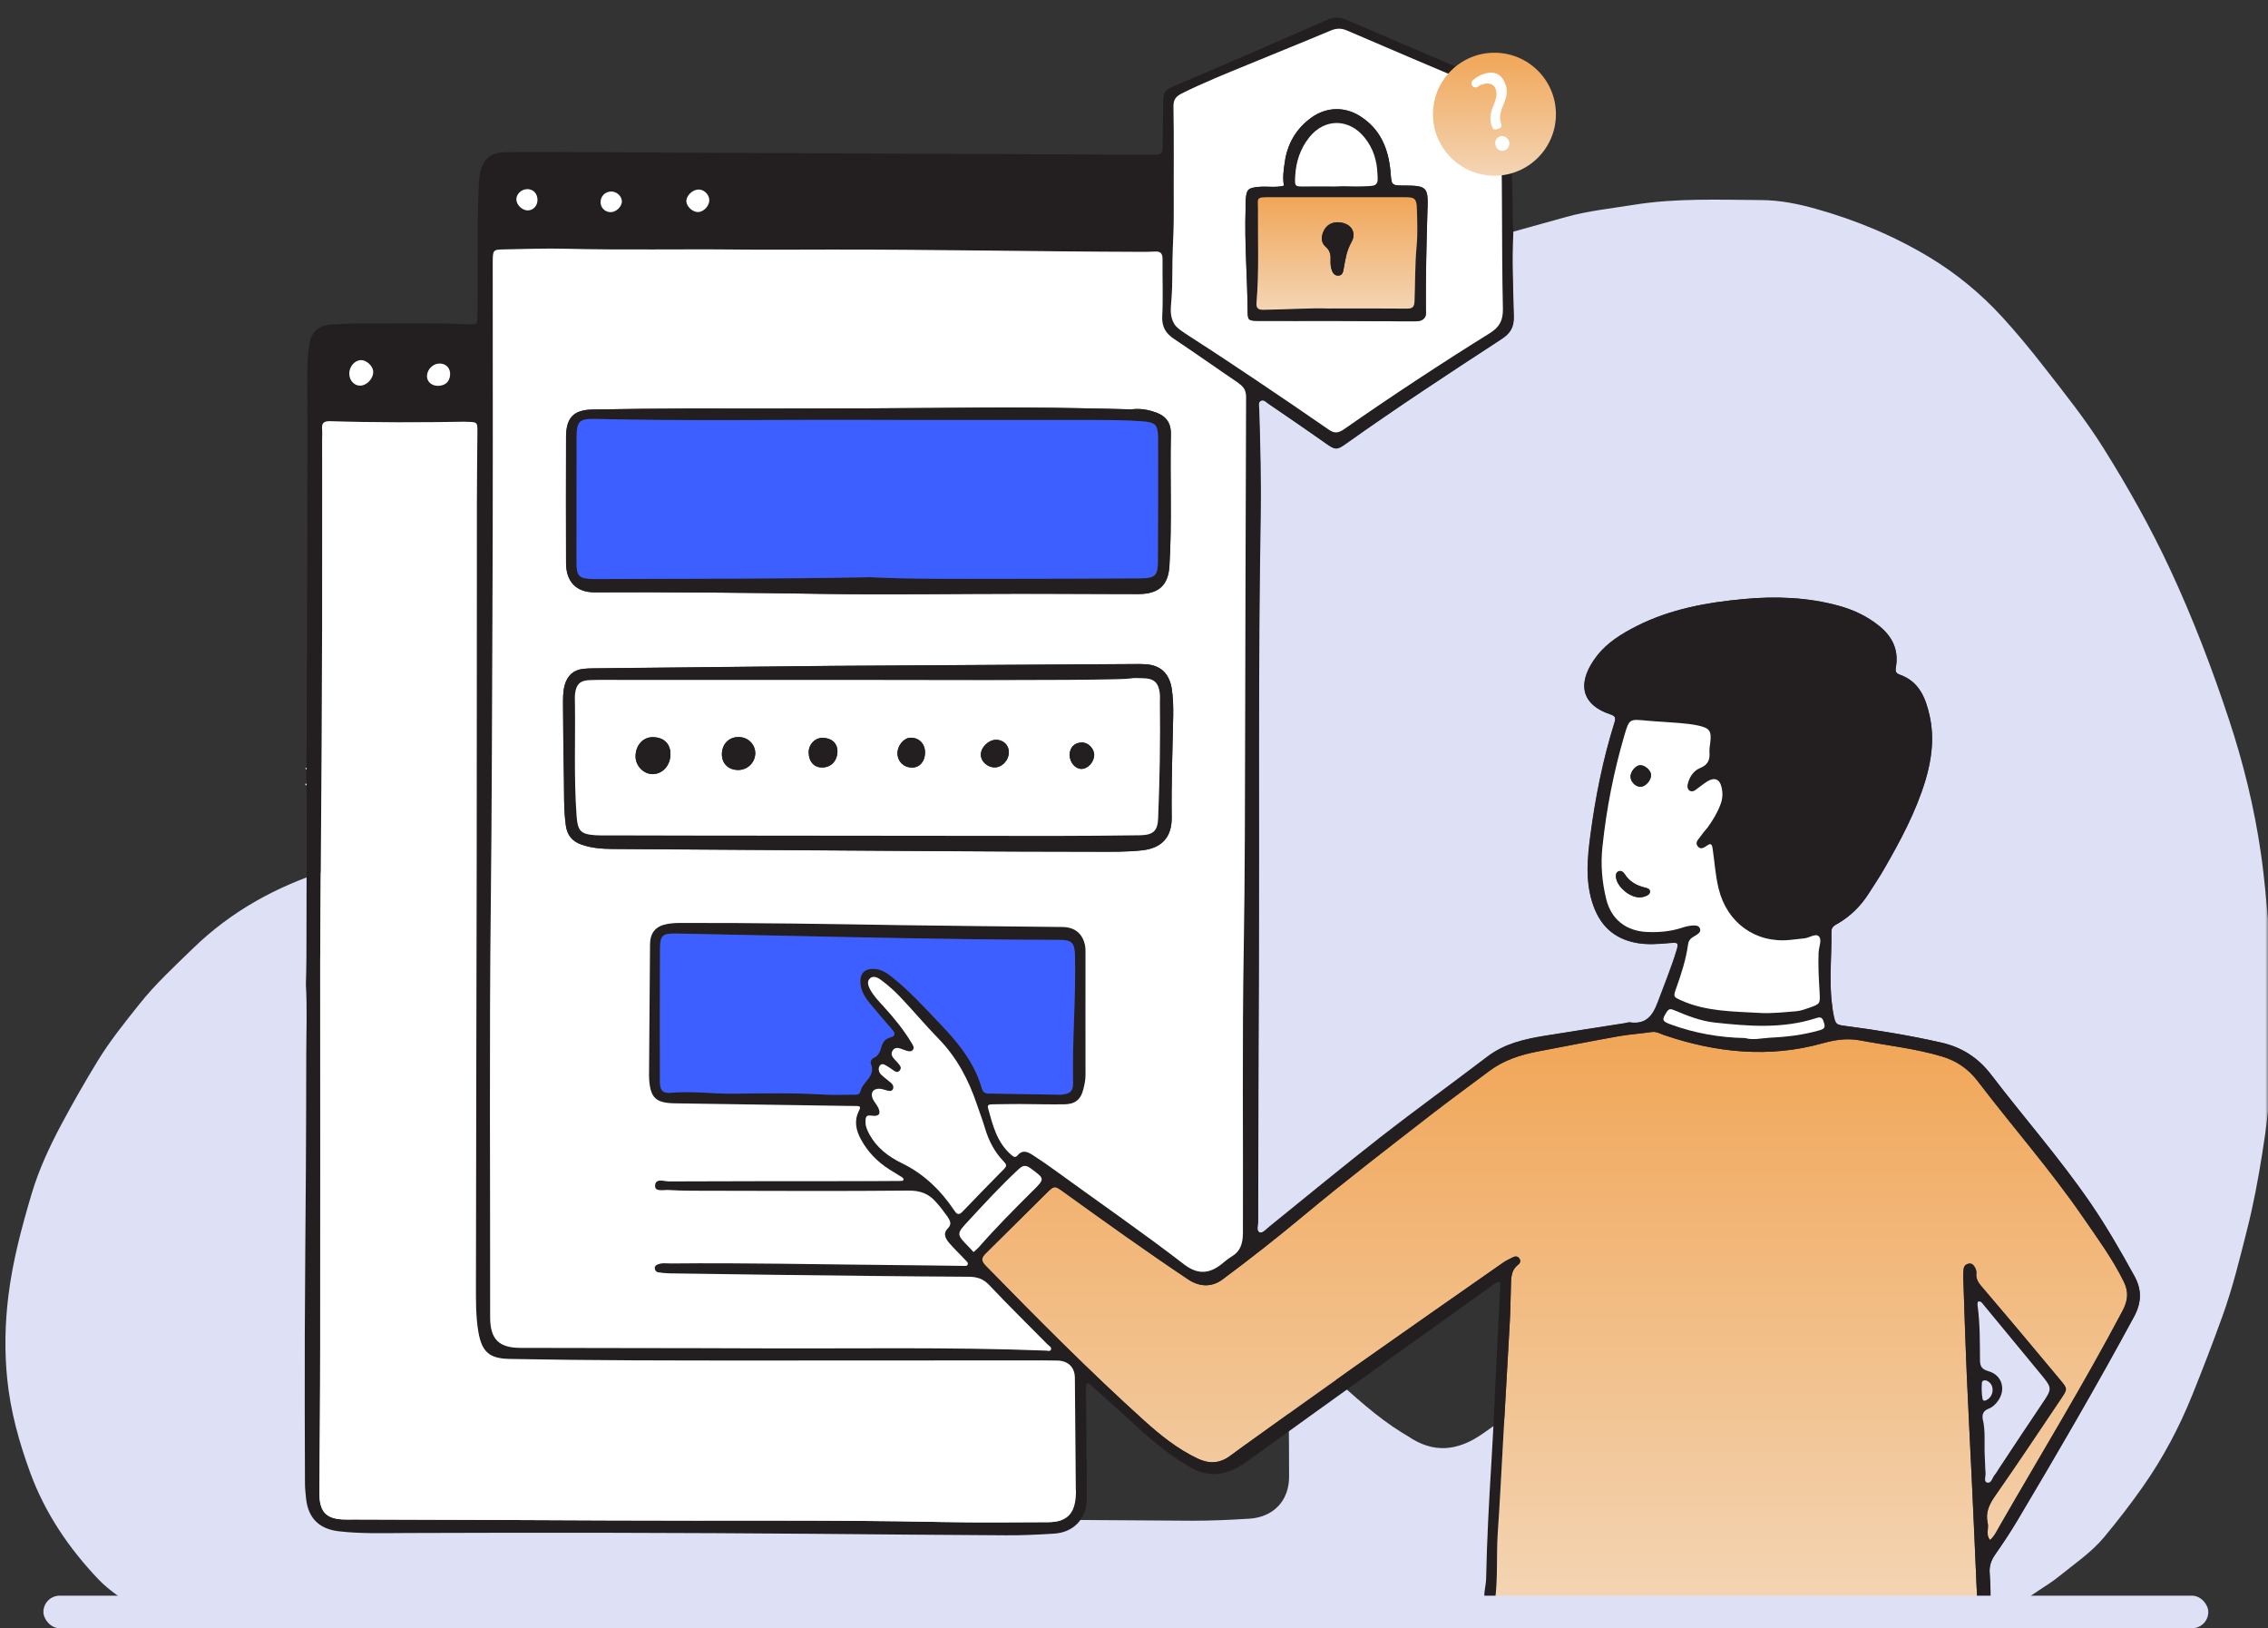 <svg width="418" height="300" viewBox="0 0 418 300" fill="none" xmlns="http://www.w3.org/2000/svg">
<rect x="0" y="0" width="418" height="300" fill="#333333" stroke="none"/>
<g clip-path="url(#clip0_174_3272)">
<mask id="mask0_174_3272" style="mask-type:luminance" maskUnits="userSpaceOnUse" x="0" y="0" width="418" height="300">
<path d="M418 0H0V300H418V0Z" fill="white"/>
</mask>
<g mask="url(#mask0_174_3272)">
<path d="M63.085 160C63.412 165.203 63.19 170.406 63.177 175.609C63.177 183.688 63.124 191.767 63.072 199.846C62.994 212.041 62.876 224.224 62.837 236.419C62.797 247.221 62.837 258.023 62.863 268.825C62.863 269.976 63.007 271.126 63.151 272.277C63.635 276.47 66.081 278.809 70.399 279.308C75.515 279.896 80.657 279.717 85.772 279.691C116.271 279.563 146.756 279.627 177.254 279.87C191.359 279.985 205.476 280.126 219.58 280.19C223.126 280.203 226.685 280.036 230.218 279.819C234.692 279.551 237.597 276.508 237.584 272.06C237.584 264.632 237.466 257.218 237.401 249.791C237.401 249.113 237.401 248.436 237.401 247.771C237.427 246.851 237.819 246.851 238.434 247.388C240.789 249.446 243.157 251.478 245.486 253.562C249.634 257.269 253.69 261.066 258.479 264.019C258.806 264.223 259.159 264.402 259.486 264.62C264.249 267.879 268.736 267.355 273.368 264.083C291.411 251.325 309.545 238.708 327.653 226.026C328.058 225.745 328.451 225.477 328.856 225.183C329.877 224.467 330.034 225.068 329.995 225.899C329.785 230.028 329.537 234.157 329.327 238.298C328.882 246.953 328.555 255.607 328.006 264.262C327.469 272.724 327.012 281.174 326.828 289.65C326.802 291.184 326.253 292.705 326.462 294.252C326.684 295.913 325.834 296.092 324.421 296.092C314.569 296.092 304.704 296.169 294.852 296.207C275.435 296.297 256.019 296.386 236.602 296.45C211.338 296.527 186.073 296.565 160.821 296.668C145.945 296.719 131.055 296.898 116.179 296.936C89.07 297 61.947 296.987 34.837 297C31.789 297 28.727 296.923 25.679 296.885C23.153 294.916 20.354 293.318 18.116 290.966C12.647 285.201 8.316 278.809 5.569 271.331C3.502 265.693 1.918 259.941 1.33 254.06C0.819 249.037 0.911 243.91 1.539 238.81C2.324 232.393 3.973 226.218 5.804 220.044C7.152 215.506 9.141 211.236 11.365 207.069C13.458 203.157 15.669 199.296 17.985 195.5C20.249 191.792 22.996 188.392 25.705 184.992C28.662 181.259 32.194 178.025 35.609 174.701C42.583 167.926 50.891 163.336 60.207 160.384C61.175 160.077 62.13 160.013 63.111 160.013L63.085 160Z" fill="#DEE1F6"/>
<path d="M319.903 296.278C307.029 296.17 278.918 296.278 277.677 296.278C277.353 296.278 277.018 296.246 276.705 296.278C275.659 296.386 275.421 295.771 275.529 294.929C276.08 290.807 275.767 286.641 276.036 282.508C276.403 277.08 276.662 271.641 276.975 266.203C277.407 258.659 277.849 251.116 278.259 243.573C278.378 241.458 278.389 239.343 278.454 237.228C278.497 235.685 278.367 234.109 279.824 233.008C280.137 232.771 280.321 232.35 280.04 231.918C279.695 231.39 279.231 231.454 278.756 231.692C278.184 231.983 277.58 232.253 277.051 232.631C267.792 239.106 258.533 245.57 249.295 252.088C243.112 256.447 236.982 260.861 230.831 265.264C229.439 266.257 228.058 267.249 226.698 268.275C224.799 269.677 222.835 269.753 220.731 268.749C217.008 266.98 213.846 264.433 210.824 261.703C200.734 252.584 191.173 242.936 181.666 233.224C180.781 232.318 180.835 231.746 181.709 230.893C185.432 227.257 189.101 223.555 192.813 219.897C194.324 218.408 194.357 218.429 195.997 219.616C203.583 225.088 211.191 230.537 218.961 235.728C221.022 237.109 223.288 237.239 225.295 235.749C230.454 231.918 235.504 227.947 240.436 223.836C248.065 217.49 255.932 211.447 263.777 205.372C267.317 202.631 270.932 199.998 274.504 197.321C277.202 195.303 280.256 194.343 283.472 193.728C288.425 192.789 293.367 191.807 298.321 190.922C300.317 190.566 302.357 190.447 304.364 190.145C305.249 190.016 305.929 190.447 306.684 190.706C316.288 193.976 326.044 194.98 335.929 192.217C338.249 191.57 340.439 191.246 342.824 191.699C347.853 192.638 352.947 193.188 357.878 194.645C360.63 195.465 362.788 196.976 364.547 199.275C370.903 207.616 377.853 215.505 383.81 224.159C386.475 228.034 389.281 231.843 391.385 236.084C392.357 238.037 392.184 239.634 391.159 241.555C384.047 255.001 376.105 267.983 368.529 281.159C368.011 282.055 367.58 283.037 366.759 283.749C365.907 282.8 366.554 281.634 366.317 280.577C365.896 278.71 366.587 277.21 367.677 275.656C371.831 269.721 375.824 263.688 379.871 257.688C381.047 255.94 381.069 255.908 379.752 254.311C375.058 248.688 370.364 243.077 365.616 237.508C364.86 236.613 364.083 235.847 364.245 234.552C364.277 234.249 364.17 233.904 364.029 233.623C363.813 233.181 363.49 232.76 362.918 232.825C362.4 232.89 362 233.203 361.914 233.742C361.839 234.217 361.806 234.713 361.828 235.199C362.033 241.296 362.227 247.393 362.486 253.48C362.756 259.9 363.112 266.311 363.414 272.731C363.727 279.39 364.018 286.048 364.31 292.717C364.321 292.965 364.353 293.203 364.364 293.451C364.407 294.498 364.439 295.285 364.105 295.749C363.63 296.429 362.465 296.365 362.076 296.354C358.094 296.181 354.036 297.314 350.119 296.57C350 296.548 339.964 296.462 319.882 296.3L319.903 296.278Z" fill="url(#paint0_linear_174_3272)"/>
<path d="M278.874 42.693C282.144 41.786 285.425 40.869 288.695 39.962C292.763 38.84 296.95 38.408 301.094 37.739C308.928 36.477 316.806 36.811 324.662 36.865C328.061 36.887 331.45 37.567 334.698 38.484C342.069 40.556 349.105 43.469 355.687 47.452C360.662 50.462 365.087 54.131 368.993 58.383C371.669 61.308 374.205 64.383 376.644 67.513C380.486 72.433 384.392 77.311 387.705 82.61C392.227 89.829 396.392 97.232 399.997 104.98C404.184 113.98 407.713 123.218 410.82 132.617C413.464 140.624 415.472 148.793 416.68 157.146C417.36 161.797 417.727 166.459 418.169 171.132C418.99 179.905 418.633 188.689 418.472 197.452C418.374 202.588 417.716 207.757 416.885 212.873C416.151 217.426 415.31 221.959 414.177 226.427C412.806 231.844 411.5 237.272 409.59 242.538C407.831 247.426 405.964 252.272 404.022 257.085C401.615 263.052 398.626 268.664 394.914 273.952C392.669 277.146 390.295 280.211 387.813 283.2C385.472 286.016 382.407 288.078 379.569 290.376C377.173 292.319 374.378 293.678 372.09 295.739C370.795 295.783 369.5 295.783 368.205 295.869C367.115 295.944 366.835 295.437 366.846 294.423C366.867 292.88 366.802 291.326 366.684 289.793C366.587 288.509 366.975 287.452 367.709 286.405C369.112 284.408 370.461 282.38 371.713 280.286C379.115 267.865 386.389 255.369 393.274 242.646C394.709 240.002 394.774 237.65 393.349 235.07C390.835 230.516 388.245 225.995 385.299 221.711C379.644 213.455 373.007 205.934 366.943 197.991C364.579 194.894 361.579 192.952 357.727 192.088C352.018 190.793 346.256 189.844 340.45 189.078C338.313 188.797 338.302 188.851 337.86 186.714C337.763 186.239 337.72 185.765 337.655 185.279C337.029 180.736 337.59 176.182 337.515 171.639C337.504 170.689 338.227 170.441 338.82 170.085C341.097 168.725 342.932 166.912 344.356 164.678C345.317 163.178 346.32 161.689 347.216 160.146C350.216 154.934 353.076 149.646 354.824 143.84C356.011 139.891 356.529 135.898 355.612 131.819C354.878 128.538 353.669 125.56 350.151 124.319C349.32 124.027 349.277 123.617 349.407 122.862C349.946 119.765 348.759 117.304 346.385 115.373C344.151 113.549 341.594 112.34 338.81 111.585C333.079 110.042 327.252 109.826 321.382 110.365C314.551 111.002 307.86 112.2 301.644 115.34C298.86 116.754 296.205 118.383 294.284 120.855C290.885 125.247 290.853 129.585 296.712 131.581C297.543 131.862 297.867 132.088 297.543 133.103C295.396 139.934 294.004 146.926 293.076 154.027C292.547 158.085 292.18 162.11 293.4 166.114C294.673 170.29 297.252 172.944 301.687 173.721C303.738 174.078 305.734 173.894 307.763 173.721C309.252 173.592 309.392 173.721 308.971 175.092C307.979 178.351 306.673 181.502 305.486 184.696C304.547 187.211 303.284 188.765 300.392 188.355C300.09 188.311 299.756 188.462 299.432 188.506C294.533 189.272 289.633 190.016 284.745 190.815C280.968 191.43 277.266 192.25 274.105 194.668C267.576 199.642 260.918 204.444 254.443 209.495C247.515 214.891 240.748 220.491 233.917 226.006C233.356 226.459 232.698 227.257 232.137 227.063C231.425 226.804 231.824 225.801 231.824 225.132C231.846 209.668 231.889 194.193 231.953 178.729C232.061 150.909 231.802 123.088 232.277 95.279C232.396 88.61 232.223 81.951 232.007 75.293C231.986 74.775 231.748 74.095 232.396 73.804C232.892 73.588 233.292 74.063 233.68 74.333C237.23 76.772 240.802 79.189 244.32 81.671C246.015 82.869 246.306 82.966 247.968 81.779C257.378 75.077 267.036 68.754 276.705 62.452C278.313 61.405 279.004 60.272 278.95 58.297C278.831 53.095 278.572 47.883 278.831 42.682L278.874 42.693Z" fill="#DEE1F6"/>
<path d="M403.31 295.869C399.004 295.847 394.688 295.901 390.382 295.869C384.295 295.815 378.198 296.052 372.112 295.75C370.828 295.782 369.511 295.804 368.227 295.89C367.137 295.955 366.857 295.448 366.867 294.444C366.889 292.901 366.813 291.336 366.716 289.793C366.619 288.52 367.008 287.451 367.731 286.416C369.134 284.408 370.483 282.38 371.734 280.286C379.126 267.854 386.411 255.358 393.296 242.635C394.72 239.991 394.785 237.649 393.36 235.07C390.846 230.505 388.256 225.995 385.321 221.7C379.655 213.434 373.04 205.934 366.965 197.98C364.59 194.894 361.59 192.941 357.738 192.077C352.018 190.793 346.267 189.833 340.472 189.077C338.335 188.786 338.313 188.862 337.893 186.703C337.795 186.229 337.741 185.754 337.688 185.279C337.062 180.736 337.623 176.182 337.547 171.639C337.526 170.689 338.259 170.452 338.853 170.095C341.13 168.725 342.954 166.923 344.389 164.678C345.339 163.167 346.353 161.689 347.238 160.146C350.238 154.934 353.087 149.646 354.857 143.84C356.044 139.89 356.551 135.898 355.634 131.829C354.9 128.538 353.68 125.57 350.184 124.318C349.353 124.027 349.299 123.628 349.439 122.862C349.968 119.775 348.781 117.315 346.418 115.383C344.173 113.549 341.616 112.351 338.831 111.595C333.112 110.031 327.274 109.826 321.403 110.376C314.562 111.002 307.882 112.211 301.677 115.351C298.893 116.775 296.227 118.383 294.317 120.887C290.928 125.279 290.885 129.606 296.745 131.613C297.576 131.883 297.9 132.11 297.576 133.146C295.439 139.966 294.047 146.97 293.119 154.07C292.59 158.128 292.234 162.164 293.443 166.167C294.716 170.344 297.306 172.988 301.741 173.765C303.792 174.121 305.799 173.937 307.817 173.765C309.295 173.624 309.447 173.743 309.026 175.135C308.044 178.394 306.738 181.534 305.551 184.718C304.601 187.232 303.349 188.786 300.446 188.387C300.144 188.333 299.821 188.484 299.497 188.538C294.608 189.304 289.709 190.049 284.821 190.847C281.033 191.462 277.342 192.293 274.169 194.7C267.651 199.685 260.982 204.487 254.508 209.527C247.59 214.923 240.813 220.523 233.982 226.038C233.421 226.491 232.763 227.29 232.213 227.085C231.5 226.826 231.889 225.833 231.889 225.164C231.921 209.689 231.954 194.214 232.029 178.761C232.126 150.941 231.878 123.11 232.353 95.3C232.45 88.631 232.288 81.962 232.083 75.315C232.062 74.786 231.813 74.106 232.461 73.825C232.968 73.61 233.356 74.084 233.745 74.354C237.306 76.793 240.867 79.21 244.385 81.703C246.08 82.89 246.371 82.987 248.033 81.8C257.454 75.099 267.101 68.786 276.77 62.473C278.367 61.426 279.058 60.304 279.015 58.318C278.896 53.106 278.637 47.905 278.918 42.692C278.885 41.959 278.831 41.236 278.821 40.502C278.68 33.272 278.518 26.041 278.486 18.8C278.486 17.052 277.828 16.189 276.231 15.595C273.565 14.613 270.986 13.426 268.375 12.304C261.651 9.433 254.939 6.574 248.238 3.682C247.072 3.174 245.993 3.056 244.741 3.595C235.169 7.804 225.565 11.98 215.928 16.049C214.687 16.577 214.385 17.29 214.364 18.423C214.364 21.034 214.31 23.635 214.299 26.246C214.277 28.502 214.277 28.523 211.925 28.502C190.547 28.415 169.169 28.329 147.792 28.232C132.824 28.167 117.878 28.081 102.932 28.016C99.759 28.016 96.587 27.984 93.414 28.038C90.274 28.07 88.838 29.365 88.374 32.484C88.288 33.045 88.256 33.606 88.234 34.178C88.148 36.606 88.061 39.045 88.051 41.473C87.997 47.009 88.018 52.513 87.997 58.027C87.975 59.797 87.964 59.84 86.356 59.754C80.432 59.451 74.497 59.602 68.561 59.581C66.036 59.559 63.5 59.635 60.997 59.797C58.59 59.98 57.349 61.221 56.971 63.617C56.756 65.063 56.637 66.52 56.637 67.998C56.658 76.772 56.658 85.556 56.637 94.351C56.605 110.042 56.54 125.743 56.486 141.434C56.583 141.585 56.572 141.703 56.453 141.822V144.347C56.594 144.488 56.594 144.617 56.453 144.768C56.486 145.092 56.54 145.416 56.54 145.739C56.518 155.937 56.507 166.135 56.475 176.344C56.475 178.038 56.41 179.732 56.378 181.437C56.637 185.818 56.443 190.211 56.443 194.603C56.443 201.423 56.41 208.243 56.378 215.063C56.313 225.358 56.205 235.642 56.173 245.937C56.141 255.045 56.173 264.175 56.205 273.282C56.205 274.264 56.324 275.236 56.421 276.196C56.831 279.746 58.849 281.71 62.41 282.131C66.619 282.628 70.86 282.466 75.079 282.455C100.223 282.358 125.389 282.401 150.533 282.606C162.177 282.703 173.81 282.822 185.454 282.876C188.367 282.898 191.302 282.757 194.227 282.574C197.928 282.358 200.313 279.779 200.313 276.023C200.292 269.764 200.216 263.484 200.162 257.225C200.141 256.653 200.141 256.092 200.162 255.509C200.184 254.732 200.497 254.732 201.015 255.185C202.946 256.912 204.9 258.628 206.831 260.398C210.241 263.516 213.597 266.721 217.536 269.225C217.828 269.398 218.108 269.549 218.367 269.732C222.306 272.484 225.997 272.041 229.817 269.29C244.698 258.52 259.655 247.858 274.59 237.153C274.914 236.916 275.249 236.678 275.572 236.441C276.425 235.847 276.554 236.354 276.5 237.056C276.328 240.552 276.123 244.027 275.961 247.523C275.605 254.84 275.313 262.146 274.871 269.441C274.428 276.585 274.04 283.728 273.9 290.872C273.867 292.157 273.425 293.451 273.598 294.757C273.781 296.149 273.069 296.3 271.914 296.3C263.767 296.3 255.641 296.365 247.515 296.398C231.5 296.462 215.486 296.549 199.472 296.603C178.633 296.667 157.806 296.7 136.968 296.786C124.687 296.818 112.417 296.969 100.148 297.002C77.766 297.056 55.407 297.034 33.047 297.056C30.532 297.056 28.007 296.991 25.493 296.959C25.342 296.959 25.169 296.959 25.018 296.937C24.392 297.261 23.777 297.228 23.173 296.937H23.022C21.22 297.39 19.407 297.11 17.604 297.088C17.194 297.121 16.795 297.185 16.396 297.185C14.594 297.25 12.813 297.25 11.022 297.369C10.255 297.423 9.565 297.844 9.662 298.761C9.748 299.57 10.46 299.678 11.14 299.71C13.007 299.797 14.874 299.969 16.741 299.948C36.813 299.883 56.896 299.775 76.968 299.71C103.234 299.624 129.511 299.57 155.788 299.527C169.288 299.495 182.799 299.505 196.32 299.473C211.439 299.441 226.536 299.333 241.655 299.3C250.666 299.279 259.677 299.387 268.687 299.365C276.08 299.365 283.482 299.246 290.875 299.225C311.626 299.192 332.389 299.225 353.141 299.192C369.9 299.16 386.648 299.074 403.407 299.009C405.565 299.009 406.483 298.534 406.558 297.477C406.655 296.322 405.706 295.836 403.331 295.836L403.31 295.869ZM308.982 181.977C309.911 179.376 310.752 176.732 311.141 174.002C311.281 172.966 311.939 172.718 312.598 172.308C313.008 172.038 313.493 171.736 313.364 171.175C313.191 170.462 312.5 170.484 311.972 170.516C311.324 170.549 310.688 170.7 310.072 170.905C307.947 171.595 305.777 171.8 303.576 171.703C299.691 171.52 296.961 169.383 296.044 165.595C295.277 162.444 295.008 159.25 295.364 155.98C296.098 149.02 297.436 142.189 299.4 135.488C300.295 132.434 300.317 132.466 303.522 132.768C305.54 132.952 307.58 133.038 309.598 133.211C310.731 133.308 311.875 133.426 312.975 133.664C315.166 134.16 315.468 134.667 315.22 136.869C315.155 137.43 315.047 138.002 315.08 138.563C315.177 139.955 314.821 140.905 313.353 141.498C312.144 141.995 311.367 143.139 311.065 144.498C310.968 144.908 311.011 145.351 311.357 145.621C311.713 145.89 312.155 145.804 312.49 145.556C313.223 145.049 313.893 144.455 314.659 143.98C316.018 143.128 316.979 143.527 317.324 145.103C317.54 146.139 317.508 147.175 317.108 148.211C316.536 149.732 315.706 151.124 314.734 152.452C314.346 152.959 313.882 153.434 313.526 153.973C313.17 154.545 312.339 155.106 312.878 155.872C313.45 156.682 314.13 156.11 314.767 155.7C315.447 155.257 315.565 155.754 315.652 156.293C316.029 158.775 316.159 161.268 316.774 163.739C318.306 169.966 323.529 173.818 329.918 173.171C330.803 173.085 331.688 172.966 332.583 172.88C333.5 172.793 334.623 171.898 335.249 172.523C335.842 173.117 335.27 174.358 335.216 175.318C335.098 177.844 335.27 180.358 335.4 182.872C335.518 184.89 335.486 184.955 333.554 185.635C332.788 185.905 331.99 186.196 331.213 186.282C328.774 186.488 326.346 186.736 324.328 186.606C319.202 186.336 314.486 186.315 310.04 184.362C308.443 183.649 308.389 183.703 309.004 181.966L308.982 181.977ZM307.17 186.477C307.58 185.818 307.914 185.862 308.54 186.121C310.936 187.135 313.375 188.106 315.975 188.398C322.224 189.077 328.461 189.585 334.59 187.631C335.475 187.34 335.831 187.34 336.134 188.344C336.457 189.326 336.252 189.563 335.324 189.833C332.324 190.696 329.27 191.052 326.184 191.193C324.652 191.279 323.108 191.689 321.652 191.257C316.903 191.171 312.371 190.362 307.979 188.764C306.317 188.171 306.263 187.901 307.18 186.477H307.17ZM215.907 55.243C216.166 52.038 216.004 48.833 216.166 45.606C216.22 44.387 216.349 41.624 216.338 38.721C216.306 32.376 216.403 26.03 216.285 19.685C216.252 18.261 216.792 17.732 217.914 17.171C221.853 15.218 225.9 13.588 229.957 11.926C235.051 9.822 240.166 7.772 245.249 5.635C246.317 5.192 247.213 5.182 248.238 5.613C256.903 9.325 265.558 13.049 274.245 16.642C275.907 17.333 276.468 18.239 276.533 20.052C276.986 32.333 276.738 44.624 277.008 56.883C277.04 58.987 276.436 60.228 274.601 61.383C265.493 67.049 256.536 72.941 247.731 79.081C246.695 79.793 245.961 79.89 244.946 79.178C240.673 76.21 236.356 73.286 232.051 70.394C227.95 67.642 223.817 64.901 219.651 62.214C217.763 60.995 216.813 60.379 216.36 59.538C215.626 58.178 215.788 56.926 215.918 55.243H215.907ZM128.561 34.933C129.576 34.793 130.612 35.678 130.72 36.746C130.806 37.815 129.792 39.002 128.712 39.066C127.763 39.131 126.641 38.182 126.511 37.221C126.371 36.25 127.439 35.063 128.561 34.933ZM112.666 35.289C113.669 35.289 114.587 36.12 114.619 37.059C114.641 38.041 113.605 39.077 112.579 39.099C111.543 39.12 110.691 38.3 110.691 37.286C110.669 36.164 111.543 35.3 112.655 35.3L112.666 35.289ZM97.137 34.847C98.259 34.815 99.069 35.656 99.058 36.854C99.058 37.923 98.292 38.754 97.31 38.775C96.295 38.797 95.259 37.847 95.173 36.843C95.108 35.829 96.036 34.89 97.137 34.858V34.847ZM90.457 166.491C90.662 148.675 90.673 130.88 90.759 113.063C90.856 91.89 90.813 70.728 90.813 49.556V48.336C90.835 46.016 90.835 45.973 93.036 45.941C96.77 45.876 100.515 45.725 104.248 45.822C114.9 46.092 125.572 45.854 136.234 45.973C141.77 46.027 147.295 45.973 152.831 45.973C171.889 45.941 190.925 46.351 209.972 46.394C210.943 46.394 211.925 46.415 212.885 46.34C213.975 46.275 214.277 46.761 214.256 47.786C214.223 51.282 214.374 54.789 214.202 58.286C214.115 60.25 214.86 61.437 216.425 62.473C220.428 65.138 224.335 67.923 228.306 70.599C229.256 71.246 229.677 71.905 229.677 73.146C229.59 93.153 229.58 113.149 229.504 133.167C229.472 147.077 229.482 160.977 229.245 174.887C228.943 192.315 229.159 209.721 229.094 227.139C229.072 229.146 228.619 230.57 226.892 231.563C226.267 231.941 225.727 232.426 225.144 232.89C222.856 234.725 220.687 234.79 218.292 232.955C210.49 226.944 202.396 221.365 194.432 215.581C193.126 214.61 191.767 213.693 190.407 212.818C189.49 212.225 188.518 211.718 187.59 212.818C187.115 213.38 186.781 213.077 186.382 212.732C183.749 210.455 182.993 207.272 182.119 204.131C181.914 203.398 182.561 203.452 183.036 203.441C184.644 203.419 186.274 203.387 187.903 203.387C190.666 203.408 193.439 203.473 196.202 203.441C198.166 203.419 199.223 202.556 199.677 200.689C199.892 199.826 200.087 198.962 200.087 198.045C200.065 190.567 200.087 183.067 200.087 175.577C200.087 175.081 200.087 174.595 199.99 174.121C199.547 171.984 198.101 170.797 195.867 170.765C186.026 170.646 176.184 170.581 166.331 170.43C152.745 170.214 139.169 169.988 125.583 170.02C124.687 170.02 123.781 170.052 122.907 170.225C120.835 170.635 119.853 171.822 119.82 173.959C119.756 181.998 119.702 190.027 119.637 198.067C119.637 198.304 119.637 198.563 119.659 198.8C119.874 202.243 120.878 203.214 124.364 203.257C134.95 203.43 145.525 203.581 156.112 203.732C156.673 203.732 157.245 203.754 157.828 203.754C158.659 203.754 158.68 203.97 158.281 204.736C157.418 206.462 157.774 208.2 158.669 209.862C159.921 212.203 161.723 214.038 163.968 215.462C164.734 215.937 165.5 216.39 166.245 216.865C166.385 216.952 166.536 217.103 166.536 217.221C166.569 217.545 166.266 217.556 166.04 217.556C164.087 217.577 162.133 217.588 160.191 217.588C147.889 217.588 135.608 217.588 123.306 217.642C122.41 217.642 120.759 216.952 120.748 218.495C120.748 219.595 122.356 219.175 123.23 219.228C125.831 219.38 128.443 219.369 131.033 219.369C143.162 219.39 155.292 219.455 167.421 219.336C169.579 219.315 171.166 219.876 172.547 221.473C173.313 222.326 173.993 223.221 174.651 224.149C175.126 224.862 175.504 225.509 174.716 226.286C173.702 227.3 174.328 228.25 175.04 229.081C175.936 230.117 176.961 231.067 177.889 232.081C178.148 232.351 178.601 232.653 178.299 233.085C178.159 233.257 177.684 233.225 177.382 233.203C173.162 233.149 168.91 233.085 164.691 233.052C151.018 232.934 137.356 232.631 123.684 232.761C122.874 232.761 122.043 232.61 121.256 232.934C120.986 233.031 120.684 233.236 120.694 233.624C120.694 234.002 120.953 234.304 121.223 234.369C121.935 234.509 122.669 234.574 123.392 234.585C129.824 234.682 136.256 234.768 142.666 234.854C154.623 234.995 166.59 235.146 178.547 235.21C180.112 235.232 181.223 235.567 182.346 236.754C185.853 240.487 189.543 244.081 193.137 247.728C193.396 247.987 193.914 248.182 193.698 248.678C193.547 248.98 193.137 248.829 192.835 248.818C175.018 248.128 157.191 248.484 139.374 248.398C124.903 248.333 110.41 248.365 95.939 248.311C91.936 248.311 90.36 246.682 90.36 242.678C90.382 217.275 90.187 191.862 90.479 166.47L90.457 166.491ZM160.277 184.815C161.615 186.444 162.997 188.041 164.378 189.639C165.004 190.372 165.112 190.89 164 191.16C163.223 191.365 162.748 191.905 162.511 192.639C162.22 193.556 162.036 194.505 160.979 194.926C160.601 195.099 160.353 195.66 160.482 195.973C161.464 198.293 158.993 199.264 158.561 201.034C158.378 201.779 157.731 201.682 157.169 201.693C155.389 201.693 153.587 201.779 151.806 201.66C146.195 201.326 140.572 201.455 134.961 201.509C131.227 201.541 127.515 201.002 123.748 201.336C122.054 201.488 121.59 200.926 121.59 199.2C121.569 191.052 121.558 182.926 121.612 174.79C121.612 172.297 122.087 171.952 124.73 172.006C136.439 172.265 148.159 172.502 159.867 172.739C171.662 172.955 183.446 173.16 195.241 173.182C197.551 173.182 198.058 173.721 198.112 176.063C198.317 183.865 197.583 191.667 197.777 199.48C197.81 201.045 197.281 201.488 195.77 201.671C195.446 201.725 195.112 201.703 194.788 201.693C190.806 201.639 186.813 201.574 182.831 201.509C182.054 201.487 181.256 201.66 180.932 200.527C179.594 195.757 176.54 192.056 173.195 188.581C170.324 185.592 167.54 182.505 164.27 179.926C163.353 179.214 162.403 178.621 161.216 178.523C159.382 178.405 158.454 179.3 158.551 181.124C158.637 182.581 159.36 183.757 160.266 184.836L160.277 184.815ZM160.687 205.567C162.079 205.772 162.457 205.113 161.777 203.916C161.507 203.419 161.119 202.998 160.882 202.491C160.374 201.358 160.914 200.538 162.155 200.603C162.63 200.635 163.083 200.84 163.558 200.937C163.968 201.034 164.389 201.11 164.594 200.635C164.766 200.193 164.572 199.836 164.259 199.545C163.644 199.016 162.975 198.541 162.392 197.98C161.972 197.559 161.82 196.89 162.123 196.405C162.543 195.757 163.126 196.221 163.601 196.491C163.957 196.696 164.281 196.934 164.605 197.171C165.025 197.462 165.457 197.743 165.856 197.203C166.245 196.707 165.889 196.34 165.565 195.93C165.004 195.218 163.871 194.527 164.561 193.523C165.177 192.628 166.191 193.351 167.022 193.577C167.41 193.696 167.874 193.815 168.187 193.513C168.63 193.092 168.274 192.585 168.047 192.207C166.59 189.768 164.788 187.556 162.867 185.452C161.982 184.502 161.087 183.552 160.439 182.419C160.083 181.761 159.727 180.962 160.256 180.369C160.946 179.603 161.864 180.164 162.446 180.606C163.687 181.523 164.853 182.559 165.91 183.682C168.317 186.207 170.561 188.905 173 191.398C176.378 194.862 178.536 198.984 180.058 203.495C180.554 204.952 181.105 206.398 181.547 207.876C182.227 210.164 183.295 212.236 184.957 213.962C185.432 214.459 185.669 214.761 185.097 215.333C182.54 217.934 179.961 220.545 177.446 223.189C176.713 223.966 176.356 223.761 175.849 222.984C173.356 219.282 170.27 216.282 166.18 214.297C163.774 213.131 161.615 211.502 160.256 209.041C159.813 208.232 159.479 207.434 159.522 206.581C159.522 205.718 159.705 205.416 160.677 205.567H160.687ZM178.601 224.818C181.515 221.667 184.439 218.495 187.59 215.559C188.389 214.815 188.896 214.47 189.986 215.29C192.565 217.211 192.63 217.135 190.288 219.466C186.9 222.844 183.522 226.232 180.36 229.847C180.101 230.139 179.766 230.387 179.432 230.7C179.141 230.398 178.871 230.085 178.601 229.804C176.205 227.365 176.227 227.376 178.601 224.829V224.818ZM80.939 66.984C82.212 66.951 83.043 67.847 82.946 69.142C82.86 70.383 81.964 71.128 80.637 71.095C79.418 71.063 78.597 70.21 78.705 69.131C78.802 68.009 79.838 67.005 80.95 66.995L80.939 66.984ZM66.468 66.358C67.504 66.304 68.691 67.394 68.777 68.43C68.864 69.671 67.687 70.987 66.457 71.063C65.335 71.117 64.407 70.167 64.374 68.894C64.342 67.62 65.324 66.412 66.479 66.369L66.468 66.358ZM198.274 275.603C198.069 278.991 196.579 280.437 193.148 280.459C186.63 280.48 180.123 280.556 173.605 280.426C153.177 280.005 132.748 280.243 112.32 280.135C96.608 280.049 80.918 280.016 65.205 279.962C64.644 279.962 64.072 279.984 63.489 279.962C60.133 279.898 58.86 278.57 58.871 275.106C58.925 266.16 59.011 257.203 59.011 248.246C59.032 224.559 59.011 200.872 59.011 177.196C59.281 141.498 59.346 124.146 59.367 115.016C59.389 92.592 59.367 81.369 59.367 81.099C59.367 80.441 59.421 79.772 59.367 79.135C59.27 78.013 59.583 77.57 60.846 77.602C69.123 77.861 77.443 77.84 85.73 77.7C85.795 77.7 85.882 77.721 85.968 77.721C87.986 77.754 88.007 77.754 87.986 79.685C87.953 84.142 87.889 88.61 87.889 93.088C87.867 114.563 87.889 136.059 87.856 157.556C87.824 183.768 87.738 209.98 87.716 236.182C87.716 239.268 87.651 242.354 88.169 245.43C88.817 249.099 90.187 250.297 93.867 250.383C108.997 250.675 124.137 250.674 139.266 250.674C155.961 250.653 172.655 250.653 189.349 250.653C191.216 250.653 193.083 250.631 194.95 250.685C196.914 250.75 198.09 251.959 198.101 253.88C198.166 260.797 198.22 267.703 198.274 274.631C198.274 274.955 198.295 275.279 198.252 275.603H198.274ZM365.27 254.797C365.303 254.419 365.562 254.257 366.08 254.344C366.792 254.635 367.288 255.261 367.234 256.157C367.18 257.009 366.76 257.7 365.907 258.045C365.734 258.11 365.454 258.099 365.378 257.721C365.206 256.75 365.195 255.79 365.26 254.808L365.27 254.797ZM365.929 271.394C365.831 270.347 365.842 269.29 365.778 268.221C365.659 265.966 365.95 263.678 365.4 261.433C365.26 260.462 365.616 259.901 366.533 259.545C367.213 259.286 367.752 258.768 368.195 258.153C369.727 256.07 369.004 253.405 366.533 252.671C365.378 252.336 364.925 251.894 364.903 250.718C364.871 247.308 364.925 243.898 364.45 240.509C364.418 240.293 364.45 239.894 364.547 239.851C365.022 239.667 365.26 240.067 365.519 240.38C369.047 244.642 372.554 248.894 376.072 253.167C378.274 255.844 378.231 255.833 376.245 258.779C373.601 262.685 371.022 266.613 368.411 270.552C368.141 270.962 367.903 271.405 367.601 271.761C367.159 272.268 367.029 273.369 366.209 273.153C365.551 272.969 365.993 271.998 365.939 271.383L365.929 271.394ZM366.339 280.577C365.918 278.71 366.598 277.2 367.698 275.635C371.842 269.71 375.846 263.678 379.893 257.667C381.058 255.919 381.08 255.887 379.752 254.29C375.069 248.678 370.375 243.056 365.616 237.498C364.849 236.603 364.094 235.836 364.256 234.541C364.288 234.239 364.17 233.883 364.04 233.613C363.824 233.171 363.501 232.75 362.939 232.815C362.411 232.88 362.011 233.193 361.925 233.732C361.86 234.207 361.828 234.703 361.839 235.189C362.044 241.275 362.227 247.372 362.497 253.48C362.767 259.89 363.123 266.311 363.414 272.721C363.738 279.39 364.029 286.038 364.31 292.707C364.331 292.944 364.364 293.203 364.364 293.441C364.385 294.013 364.418 294.477 364.385 294.811C364.364 295.232 364.299 295.523 364.116 295.739C364.083 295.793 364.029 295.826 363.997 295.858C363.943 295.89 363.9 295.923 363.846 295.955C363.166 296.365 362.033 296.074 361.882 296.041C358.763 296.128 354.09 296.257 348.425 296.333C337.86 296.484 334.957 296.333 319.903 296.279C314.27 296.257 279.08 296.279 277.677 296.279C277.353 296.279 277.018 296.246 276.695 296.279C275.659 296.376 275.421 295.75 275.529 294.919C276.09 290.797 275.767 286.642 276.036 282.498C276.414 277.07 276.684 271.621 276.986 266.192C277.407 258.639 277.849 251.095 278.259 243.563C278.378 241.437 278.4 239.322 278.464 237.218C278.518 235.675 278.378 234.099 279.824 232.998C280.148 232.761 280.321 232.34 280.04 231.908C279.705 231.38 279.231 231.434 278.767 231.693C278.195 231.984 277.58 232.254 277.051 232.621C267.792 239.085 258.522 245.549 249.295 252.067C243.123 256.426 236.982 260.851 230.831 265.254C229.439 266.236 228.069 267.239 226.687 268.254C224.788 269.657 222.824 269.732 220.72 268.728C217.008 266.959 213.835 264.423 210.813 261.692C200.734 252.585 191.162 242.926 181.666 233.203C180.781 232.308 180.835 231.725 181.72 230.883C185.432 227.236 189.101 223.534 192.813 219.887C194.324 218.398 194.356 218.408 196.008 219.595C203.594 225.056 211.191 230.505 218.982 235.718C221.033 237.088 223.288 237.228 225.306 235.739C230.464 231.919 235.504 227.937 240.436 223.826C248.065 217.48 255.943 211.437 263.777 205.351C267.306 202.621 270.921 199.987 274.504 197.311C277.202 195.293 280.256 194.344 283.482 193.718C288.436 192.79 293.378 191.797 298.331 190.923C300.339 190.567 302.367 190.448 304.385 190.146C305.27 190.005 305.95 190.448 306.695 190.707C316.31 193.977 326.054 194.98 335.939 192.218C338.259 191.57 340.472 191.247 342.846 191.689C347.864 192.639 352.979 193.178 357.9 194.646C360.662 195.455 362.821 196.966 364.569 199.275C370.936 207.628 377.885 215.516 383.842 224.16C386.508 228.023 389.303 231.833 391.407 236.085C392.378 238.038 392.206 239.635 391.191 241.545C384.08 255.002 376.137 267.973 368.562 281.16C368.033 282.056 367.612 283.049 366.792 283.739C365.939 282.79 366.587 281.635 366.349 280.588L366.339 280.577Z" fill="#231F20"/>
<path d="M130.72 36.745C130.806 37.814 129.792 39.001 128.712 39.066C127.763 39.13 126.64 38.181 126.511 37.22C126.371 36.249 127.439 35.062 128.561 34.933C129.576 34.792 130.612 35.677 130.72 36.745Z" fill="white"/>
<path d="M114.619 37.048C114.64 38.03 113.604 39.066 112.579 39.088C111.543 39.109 110.691 38.289 110.691 37.275C110.669 36.153 111.543 35.289 112.655 35.289C113.658 35.289 114.576 36.12 114.608 37.059L114.619 37.048Z" fill="white"/>
<path d="M99.058 36.845C99.058 37.913 98.291 38.744 97.309 38.766C96.295 38.787 95.259 37.838 95.173 36.834C95.108 35.82 96.036 34.881 97.137 34.849C98.259 34.816 99.068 35.658 99.058 36.856V36.845Z" fill="white"/>
<path d="M82.946 69.133C82.86 70.374 81.964 71.118 80.637 71.086C79.418 71.053 78.597 70.201 78.705 69.122C78.802 67.999 79.838 66.996 80.95 66.985C82.223 66.953 83.054 67.849 82.957 69.143L82.946 69.133Z" fill="white"/>
<path d="M68.777 68.418C68.864 69.659 67.687 70.976 66.457 71.052C65.335 71.106 64.407 70.156 64.374 68.883C64.342 67.609 65.324 66.4 66.479 66.357C67.515 66.303 68.702 67.393 68.788 68.429L68.777 68.418Z" fill="white"/>
<path d="M376.256 258.778C373.612 262.684 371.033 266.612 368.421 270.551C368.151 270.961 367.914 271.404 367.612 271.76C367.169 272.267 367.04 273.368 366.22 273.152C365.562 272.969 366.004 271.997 365.95 271.382C365.853 270.336 365.864 269.278 365.799 268.21C365.68 265.954 365.972 263.666 365.421 261.422C365.281 260.451 365.637 259.889 366.554 259.533C367.234 259.274 367.774 258.756 368.216 258.141C369.749 256.059 369.026 253.393 366.554 252.659C365.4 252.325 364.946 251.882 364.925 250.706C364.892 247.296 364.946 243.886 364.472 240.497C364.439 240.282 364.472 239.882 364.569 239.839C365.044 239.656 365.281 240.055 365.54 240.368C369.069 244.63 372.576 248.882 376.094 253.156C378.295 255.832 378.252 255.821 376.267 258.767L376.256 258.778Z" fill="#DEE1F6"/>
<path d="M335.313 189.834C332.313 190.697 329.259 191.053 326.173 191.194C324.641 191.28 323.097 191.69 321.641 191.258C316.892 191.172 312.36 190.363 307.968 188.766C306.306 188.172 306.252 187.902 307.169 186.478C307.579 185.82 307.914 185.863 308.54 186.122C310.936 187.136 313.374 188.107 315.975 188.399C322.223 189.079 328.461 189.586 334.59 187.633C335.475 187.341 335.831 187.341 336.133 188.345C336.457 189.327 336.252 189.564 335.324 189.834H335.313Z" fill="white"/>
<path d="M190.288 219.455C186.899 222.833 183.522 226.221 180.36 229.837C180.101 230.128 179.766 230.376 179.432 230.689C179.14 230.387 178.87 230.074 178.601 229.793C176.205 227.355 176.227 227.365 178.601 224.819C181.514 221.668 184.439 218.495 187.59 215.56C188.388 214.815 188.896 214.47 189.986 215.29C192.565 217.211 192.629 217.135 190.288 219.466V219.455Z" fill="white"/>
<path d="M185.097 215.331C182.54 217.932 179.961 220.543 177.446 223.187C176.712 223.964 176.356 223.759 175.849 222.982C173.356 219.281 170.27 216.281 166.18 214.295C163.774 213.129 161.615 211.5 160.256 209.04C159.813 208.23 159.479 207.432 159.522 206.579C159.522 205.716 159.705 205.414 160.677 205.565C162.069 205.77 162.446 205.112 161.766 203.914C161.497 203.417 161.108 202.996 160.871 202.489C160.364 201.356 160.903 200.536 162.144 200.601C162.619 200.633 163.072 200.838 163.547 200.935C163.957 201.032 164.378 201.108 164.583 200.633C164.756 200.191 164.561 199.835 164.248 199.543C163.633 199.014 162.964 198.54 162.382 197.978C161.961 197.558 161.81 196.888 162.112 196.403C162.533 195.755 163.115 196.219 163.59 196.489C163.946 196.694 164.27 196.932 164.594 197.169C165.015 197.46 165.446 197.741 165.846 197.201C166.234 196.705 165.878 196.338 165.554 195.928C164.993 195.216 163.86 194.525 164.551 193.522C165.166 192.626 166.18 193.349 167.011 193.576C167.4 193.694 167.864 193.813 168.177 193.511C168.619 193.09 168.263 192.583 168.036 192.205C166.579 189.766 164.777 187.554 162.856 185.45C161.971 184.5 161.076 183.55 160.428 182.417C160.072 181.759 159.716 180.96 160.245 180.367C160.935 179.601 161.853 180.162 162.435 180.604C163.676 181.522 164.842 182.558 165.9 183.68C168.306 186.205 170.551 188.903 172.989 191.396C176.367 194.86 178.525 198.982 180.047 203.493C180.543 204.95 181.094 206.396 181.536 207.874C182.216 210.162 183.284 212.234 184.946 213.96C185.421 214.457 185.659 214.759 185.087 215.331H185.097Z" fill="white"/>
<path d="M335.194 175.33C335.248 174.359 335.82 173.129 335.226 172.535C334.601 171.91 333.478 172.805 332.561 172.892C331.665 172.978 330.78 173.097 329.896 173.183C323.496 173.83 318.273 169.978 316.752 163.751C316.137 161.269 316.007 158.776 315.629 156.305C315.543 155.766 315.424 155.269 314.744 155.712C314.119 156.122 313.439 156.694 312.856 155.884C312.316 155.118 313.147 154.557 313.503 153.985C313.86 153.446 314.313 152.971 314.712 152.464C315.683 151.136 316.514 149.744 317.086 148.223C317.496 147.187 317.529 146.151 317.302 145.115C316.967 143.539 315.996 143.151 314.637 143.992C313.87 144.467 313.191 145.061 312.468 145.568C312.133 145.827 311.691 145.902 311.334 145.633C311 145.363 310.946 144.92 311.043 144.51C311.345 143.151 312.133 141.996 313.331 141.51C314.809 140.917 315.165 139.967 315.057 138.575C315.025 138.014 315.122 137.442 315.198 136.881C315.457 134.679 315.144 134.161 312.953 133.676C311.852 133.438 310.709 133.32 309.575 133.223C307.557 133.05 305.518 132.964 303.5 132.78C300.295 132.478 300.273 132.446 299.378 135.5C297.414 142.201 296.065 149.043 295.342 155.992C294.985 159.262 295.255 162.456 296.021 165.607C296.939 169.395 299.669 171.532 303.554 171.715C305.755 171.812 307.935 171.618 310.05 170.917C310.665 170.712 311.302 170.561 311.95 170.528C312.478 170.496 313.169 170.474 313.342 171.187C313.482 171.748 312.985 172.05 312.575 172.32C311.917 172.73 311.248 172.978 311.119 174.014C310.73 176.744 309.899 179.388 308.96 181.989C308.345 183.715 308.399 183.672 309.996 184.384C314.442 186.338 319.158 186.348 324.284 186.629C326.302 186.769 328.73 186.51 331.169 186.305C331.946 186.219 332.744 185.928 333.511 185.658C335.442 184.978 335.475 184.913 335.356 182.895C335.216 180.381 335.054 177.877 335.173 175.341L335.194 175.33ZM303.165 165.165C302.788 165.305 302.388 165.316 302.162 165.348C300.349 165.294 298.298 163.579 297.888 161.96C297.77 161.453 297.737 160.913 298.18 160.6C298.676 160.277 299.162 160.633 299.432 161.043C300.316 162.446 301.622 163.169 303.176 163.535C303.554 163.633 304.061 163.741 304.093 164.194C304.147 164.766 303.619 165.003 303.165 165.165ZM302.399 144.964C301.45 144.985 300.511 144.046 300.511 143.075C300.511 142.158 301.46 141.035 302.259 140.992C303.122 140.938 304.266 141.92 304.298 142.773C304.331 143.744 303.295 144.931 302.399 144.964Z" fill="white"/>
<path d="M276.522 20.053C276.457 18.24 275.896 17.334 274.234 16.643C265.547 13.05 256.892 9.326 248.227 5.614C247.213 5.172 246.306 5.193 245.238 5.636C240.166 7.772 235.04 9.823 229.946 11.927C225.889 13.589 221.831 15.219 217.903 17.172C216.781 17.733 216.241 18.262 216.274 19.686C216.392 26.032 216.295 32.377 216.328 38.722C216.349 41.625 216.209 44.388 216.155 45.607C216.004 48.834 216.155 52.039 215.896 55.244C215.756 56.927 215.605 58.179 216.339 59.539C216.792 60.391 217.741 60.996 219.63 62.215C223.806 64.891 227.928 67.643 232.029 70.395C236.335 73.298 240.651 76.211 244.925 79.179C245.939 79.891 246.673 79.794 247.709 79.082C256.515 72.942 265.472 67.049 274.58 61.384C276.414 60.229 277.018 58.988 276.986 56.884C276.716 44.614 276.964 32.334 276.511 20.053H276.522ZM263.098 38.474C262.914 44.647 262.763 50.83 262.795 57.014C262.795 57.283 262.968 58.082 262.493 58.643C262.04 59.172 261.22 59.183 260.885 59.204C259.321 59.204 253.569 59.204 245.756 59.118C241.126 59.118 236.475 59.15 231.846 59.118C230.033 59.096 229.957 58.978 229.946 57.154C229.892 50.981 229.374 44.798 229.569 38.614C229.59 38.053 229.536 37.481 229.59 36.92C229.731 34.87 230 34.611 232.051 34.427C233.583 34.287 235.137 34.611 236.648 34.211C236.356 32.755 236.594 31.276 236.799 29.852C237.274 26.495 238.882 23.722 241.655 21.704C244.374 19.719 247.741 19.578 250.58 21.348C254.464 23.744 255.943 27.488 256.299 31.816C256.482 34.157 256.418 34.179 258.878 34.19C262.914 34.222 263.259 34.449 263.119 38.485L263.098 38.474Z" fill="white"/>
<path d="M228.306 70.609C224.335 67.933 220.439 65.149 216.425 62.484C214.86 61.448 214.116 60.261 214.202 58.297C214.375 54.8 214.224 51.293 214.256 47.797C214.277 46.782 213.965 46.286 212.885 46.35C211.914 46.415 210.932 46.404 209.972 46.404C190.914 46.35 171.878 45.951 152.831 45.984C147.295 45.984 141.77 46.038 136.234 45.984C125.583 45.865 114.91 46.102 104.249 45.833C100.515 45.735 96.77 45.886 93.036 45.951C90.835 45.984 90.835 46.016 90.813 48.347V49.566C90.813 70.739 90.867 91.901 90.759 113.073C90.673 130.89 90.662 148.685 90.457 166.501C90.166 191.904 90.36 217.318 90.338 242.71C90.338 246.713 91.914 248.343 95.918 248.343C110.389 248.397 124.882 248.364 139.353 248.429C157.17 248.515 174.997 248.159 192.813 248.85C193.116 248.872 193.526 249.023 193.677 248.71C193.893 248.213 193.375 248.019 193.116 247.76C189.522 244.113 185.842 240.519 182.324 236.785C181.202 235.598 180.08 235.264 178.526 235.242C166.569 235.177 154.601 235.026 142.644 234.886C136.234 234.8 129.803 234.713 123.371 234.616C122.637 234.595 121.914 234.53 121.202 234.4C120.932 234.336 120.673 234.023 120.673 233.656C120.651 233.267 120.964 233.062 121.234 232.965C122.011 232.641 122.842 232.792 123.662 232.792C137.335 232.652 150.997 232.965 164.67 233.084C168.889 233.116 173.141 233.181 177.36 233.235C177.662 233.256 178.137 233.289 178.277 233.116C178.58 232.695 178.126 232.382 177.867 232.113C176.939 231.098 175.914 230.149 175.018 229.113C174.306 228.282 173.68 227.332 174.695 226.318C175.472 225.541 175.105 224.893 174.63 224.181C173.972 223.253 173.292 222.346 172.526 221.505C171.155 219.908 169.558 219.346 167.4 219.368C155.27 219.487 143.141 219.422 131.011 219.4C128.41 219.4 125.799 219.422 123.209 219.26C122.346 219.206 120.727 219.638 120.727 218.526C120.749 216.983 122.389 217.674 123.285 217.674C135.587 217.62 147.867 217.62 160.17 217.62C162.123 217.62 164.076 217.598 166.018 217.587C166.234 217.587 166.547 217.566 166.515 217.253C166.515 217.134 166.364 216.983 166.223 216.897C165.479 216.422 164.713 215.969 163.946 215.494C161.702 214.069 159.911 212.235 158.648 209.893C157.752 208.231 157.396 206.505 158.259 204.767C158.648 204.001 158.637 203.785 157.806 203.785C157.234 203.785 156.652 203.764 156.09 203.764C145.504 203.613 134.928 203.462 124.342 203.289C120.867 203.235 119.864 202.274 119.637 198.832C119.616 198.595 119.616 198.336 119.616 198.098C119.68 190.059 119.734 182.03 119.799 173.99C119.831 171.854 120.813 170.667 122.885 170.256C123.77 170.084 124.666 170.051 125.562 170.051C139.148 170.019 152.723 170.235 166.31 170.462C176.162 170.613 186.004 170.677 195.846 170.796C198.09 170.828 199.526 172.015 199.968 174.152C200.065 174.627 200.065 175.123 200.065 175.609C200.065 183.087 200.044 190.587 200.065 198.077C200.065 198.994 199.882 199.857 199.655 200.721C199.202 202.587 198.144 203.451 196.18 203.472C193.418 203.505 190.644 203.44 187.882 203.418C186.252 203.418 184.623 203.451 183.015 203.472C182.54 203.494 181.893 203.44 182.098 204.163C182.961 207.303 183.727 210.487 186.36 212.764C186.749 213.098 187.094 213.411 187.569 212.85C188.497 211.749 189.468 212.256 190.385 212.85C191.745 213.735 193.105 214.652 194.411 215.613C202.364 221.397 210.457 226.976 218.27 232.987C220.666 234.821 222.835 234.756 225.123 232.922C225.695 232.469 226.245 231.972 226.871 231.595C228.598 230.591 229.062 229.167 229.072 227.17C229.137 209.742 228.921 192.336 229.224 174.918C229.461 161.008 229.439 147.109 229.483 133.199C229.547 113.181 229.569 93.174 229.655 73.178C229.655 71.937 229.234 71.279 228.285 70.631L228.306 70.609ZM104.313 80.548C104.335 76.922 105.705 75.487 109.321 75.444C115.342 75.347 121.364 75.271 127.375 75.261C127.882 75.261 138.457 75.314 159.608 75.239C178.267 75.174 184.364 74.937 199.396 75.217C203.227 75.282 206.389 75.368 208.461 75.422C210.101 75.217 211.375 75.487 212.108 75.692C213.08 75.984 214.364 76.35 215.141 77.473C215.594 78.131 215.821 78.984 215.799 80.106C215.616 88.145 216.015 96.228 215.529 104.267C215.313 107.85 213.522 109.447 209.831 109.447C202.59 109.469 195.339 109.382 188.098 109.393C176 109.393 163.903 109.598 151.806 109.415C137.723 109.199 123.641 109.08 109.547 109.123C106.223 109.145 104.335 107.17 104.324 103.76C104.303 96.023 104.303 88.286 104.324 80.548H104.313ZM216.22 132.044C216.101 138.217 215.864 144.4 215.95 150.573C216.004 154.436 213.943 156.303 210.5 156.681C207.738 156.983 204.965 156.94 202.224 156.94C192.209 156.94 182.216 156.886 172.213 156.821C152.443 156.703 132.684 156.562 112.936 156.433C110.972 156.411 109.029 156.282 107.162 155.623C105.479 155.03 104.529 153.94 104.281 152.073C103.871 149.084 103.99 146.084 103.925 143.062C103.839 138.756 103.785 134.44 103.774 130.134C103.774 128.85 103.72 127.523 104.076 126.249C104.551 124.523 105.651 123.454 107.486 123.249C108.134 123.185 108.77 123.152 109.439 123.152C126.187 122.969 142.946 122.818 153.522 122.699C176.119 122.559 192.544 122.462 208.968 122.364C209.702 122.364 210.425 122.343 211.159 122.397C213.889 122.58 215.432 124.059 215.929 126.724C216.231 128.505 216.252 130.285 216.231 132.066L216.22 132.044Z" fill="white"/>
<path d="M198.295 274.632C198.295 274.955 198.317 275.279 198.274 275.603C198.069 278.991 196.579 280.437 193.148 280.459C186.63 280.48 180.122 280.556 173.605 280.426C153.176 280.006 132.748 280.243 112.32 280.135C96.608 280.049 80.917 280.016 65.205 279.962C64.644 279.962 64.072 279.984 63.489 279.962C60.133 279.898 58.86 278.57 58.871 275.106C58.925 266.16 59.011 257.203 59.011 248.247C59.032 224.56 59.011 200.873 59.011 177.196C59.281 141.498 59.346 124.146 59.367 115.016C59.389 92.592 59.367 81.369 59.367 81.1C59.367 80.441 59.421 79.772 59.367 79.135C59.27 78.013 59.583 77.571 60.846 77.603C69.123 77.862 77.443 77.841 85.73 77.7C85.795 77.7 85.882 77.722 85.968 77.722C87.986 77.754 88.007 77.754 87.986 79.686C87.953 84.143 87.889 88.61 87.889 93.089C87.867 114.563 87.889 136.06 87.856 157.556C87.824 183.768 87.738 209.98 87.716 236.182C87.716 239.268 87.651 242.355 88.169 245.43C88.817 249.099 90.187 250.297 93.867 250.383C108.997 250.675 124.137 250.675 139.266 250.675C155.961 250.653 172.655 250.653 189.349 250.653C191.216 250.653 193.083 250.632 194.95 250.685C196.914 250.75 198.09 251.959 198.101 253.88C198.166 260.797 198.22 267.703 198.274 274.632H198.295Z" fill="white"/>
<path d="M22.989 296.948C21.198 297.412 19.374 297.131 17.572 297.11C19.364 296.452 21.177 296.754 22.989 296.948Z" fill="#CAFEF4"/>
<path d="M24.975 296.971C24.36 297.294 23.744 297.251 23.129 296.971C23.744 296.733 24.36 296.755 24.975 296.971Z" fill="#CAFEF4"/>
<path d="M56.443 141.434C56.54 141.574 56.529 141.703 56.41 141.822C56.367 141.725 56.313 141.628 56.281 141.531C56.281 141.52 56.389 141.477 56.443 141.444V141.434Z" fill="#CAFEF4"/>
<path d="M56.4 144.348C56.54 144.489 56.54 144.629 56.4 144.769C56.346 144.672 56.281 144.564 56.238 144.467C56.238 144.446 56.335 144.392 56.389 144.348H56.4Z" fill="#CAFEF4"/>
<path d="M159.878 172.728C171.673 172.954 183.457 173.149 195.252 173.17C197.561 173.17 198.068 173.71 198.122 176.062C198.317 183.875 197.594 191.667 197.766 199.479C197.799 201.033 197.281 201.476 195.77 201.67C195.446 201.713 195.122 201.692 194.799 201.692C190.817 201.627 186.835 201.562 182.842 201.487C182.065 201.476 181.256 201.649 180.943 200.515C179.594 195.746 176.54 192.055 173.205 188.569C170.335 185.58 167.561 182.483 164.281 179.926C163.363 179.213 162.425 178.609 161.238 178.523C159.403 178.393 158.464 179.3 158.572 181.113C158.658 182.559 159.392 183.735 160.277 184.814C161.615 186.444 162.997 188.051 164.389 189.649C165.025 190.372 165.122 190.89 164.022 191.17C163.245 191.375 162.759 191.926 162.522 192.649C162.22 193.566 162.036 194.505 160.989 194.936C160.612 195.098 160.363 195.67 160.504 195.983C161.486 198.303 159.004 199.274 158.594 201.033C158.41 201.789 157.763 201.692 157.212 201.692C155.421 201.692 153.63 201.778 151.838 201.67C146.227 201.336 140.615 201.454 135.004 201.508C131.259 201.541 127.536 200.99 123.792 201.336C122.086 201.487 121.622 200.926 121.622 199.199C121.612 191.062 121.601 182.926 121.644 174.789C121.655 172.285 122.13 171.951 124.784 172.005C136.493 172.253 148.202 172.49 159.91 172.728H159.878Z" fill="#3E5FFF"/>
<path d="M367.245 256.157C367.191 257.009 366.77 257.7 365.917 258.045C365.745 258.11 365.464 258.099 365.389 257.721C365.216 256.75 365.205 255.79 365.27 254.808C365.302 254.43 365.561 254.268 366.079 254.355C366.792 254.646 367.288 255.272 367.234 256.167L367.245 256.157Z" fill="#DEE1F6"/>
<path d="M215.928 126.703C215.432 124.038 213.889 122.56 211.158 122.376C210.425 122.322 209.702 122.344 208.968 122.344C192.543 122.441 176.119 122.549 153.522 122.678C142.957 122.797 126.187 122.948 109.439 123.132C108.781 123.132 108.133 123.164 107.486 123.229C105.651 123.434 104.55 124.502 104.076 126.229C103.719 127.502 103.773 128.829 103.773 130.114C103.795 134.419 103.838 138.736 103.925 143.042C103.989 146.063 103.871 149.063 104.281 152.052C104.54 153.919 105.489 155.009 107.162 155.603C109.029 156.261 110.96 156.401 112.935 156.412C132.684 156.552 152.453 156.682 172.212 156.801C182.227 156.865 192.22 156.919 202.223 156.919C204.975 156.919 207.738 156.973 210.5 156.66C213.943 156.283 215.993 154.416 215.95 150.552C215.863 144.38 216.101 138.196 216.22 132.024C216.241 130.243 216.22 128.462 215.917 126.682L215.928 126.703ZM213.77 129.347C213.867 136.502 213.738 143.668 213.446 150.811C213.349 153.088 212.55 153.865 210.036 153.898C204.824 153.962 199.622 154.016 194.41 154.016C172.115 153.995 149.82 153.962 127.514 153.952C122.237 153.952 116.95 153.93 111.651 153.919C111.004 153.919 110.345 153.941 109.698 153.887C106.968 153.703 106.46 153.024 106.266 150.272C105.759 143.365 106.061 136.448 105.964 129.542C105.964 128.97 105.91 128.387 105.986 127.826C106.201 126.099 106.903 125.387 108.662 125.311C110.863 125.225 113.054 125.279 115.266 125.279H160.18C194.55 125.376 206.842 125.247 208.223 125.02C209.259 124.847 209.712 124.966 210.662 124.966C212.615 124.988 213.479 125.711 213.738 127.632C213.824 128.203 213.77 128.786 213.77 129.347Z" fill="#231F20"/>
<path d="M213.738 127.631C213.479 125.711 212.616 124.988 210.662 124.966C209.713 124.966 209.259 124.847 208.223 125.02C206.831 125.236 194.551 125.376 160.18 125.279H115.266C113.065 125.279 110.874 125.225 108.662 125.311C106.892 125.376 106.202 126.088 105.986 127.826C105.921 128.387 105.964 128.959 105.964 129.542C106.061 136.448 105.759 143.365 106.266 150.272C106.45 153.024 106.957 153.703 109.698 153.887C110.346 153.941 111.004 153.919 111.651 153.919C116.95 153.941 122.238 153.952 127.515 153.952C149.82 153.973 172.115 154.006 194.41 154.016C199.623 154.016 204.824 153.962 210.036 153.898C212.551 153.865 213.349 153.088 213.446 150.811C213.738 143.667 213.867 136.513 213.77 129.347C213.77 128.786 213.824 128.214 213.738 127.631ZM120.338 142.631C118.623 142.664 117.112 141.099 117.133 139.319C117.155 137.279 118.558 135.757 120.392 135.822C122.41 135.876 123.597 137.074 123.565 139.027C123.533 141.034 122.141 142.588 120.338 142.621V142.631ZM135.91 141.865C134.184 141.811 133.04 140.646 133.04 138.952C133.061 137.052 134.4 135.725 136.234 135.801C137.982 135.865 139.288 137.29 139.191 138.973C139.072 140.657 137.648 141.93 135.921 141.876L135.91 141.865ZM151.59 141.412C150.047 141.466 149.033 140.311 149.043 138.563C149.065 137.106 150.231 135.93 151.644 135.952C153.252 135.973 154.32 136.923 154.342 138.38C154.364 140.128 153.22 141.38 151.59 141.412ZM168.047 141.434C166.558 141.412 165.446 140.333 165.403 138.833C165.371 137.43 166.558 135.962 167.777 135.93C169.374 135.876 170.497 137.031 170.497 138.693C170.475 140.322 169.482 141.444 168.058 141.423L168.047 141.434ZM183.22 141.401C181.968 141.347 180.813 140.301 180.781 139.124C180.727 137.754 182.141 136.329 183.576 136.308C184.914 136.308 185.939 137.279 185.939 138.552C185.961 140.095 184.655 141.455 183.22 141.401ZM199.223 141.671C198.123 141.617 197.151 140.43 197.141 139.113C197.141 137.743 198.026 136.826 199.385 136.804C200.572 136.783 201.695 137.959 201.673 139.146C201.641 140.473 200.421 141.747 199.234 141.671H199.223Z" fill="white"/>
<path d="M215.81 80.116C215.831 78.993 215.604 78.152 215.151 77.483C214.374 76.36 213.079 75.993 212.119 75.702C211.385 75.497 210.112 75.227 208.471 75.432C206.399 75.378 203.248 75.292 199.407 75.227C184.374 74.936 178.288 75.173 159.619 75.249C138.457 75.314 127.892 75.27 127.385 75.27C121.374 75.292 115.353 75.357 109.331 75.454C105.716 75.508 104.345 76.932 104.324 80.558C104.302 88.296 104.302 96.033 104.324 103.771C104.345 107.181 106.223 109.145 109.547 109.134C123.64 109.08 137.723 109.199 151.806 109.426C163.903 109.609 176 109.404 188.097 109.404C195.338 109.382 202.59 109.469 209.831 109.458C213.533 109.458 215.313 107.861 215.529 104.278C216.025 96.238 215.615 88.155 215.799 80.116H215.81ZM213.435 103.372C213.414 106.037 212.928 106.544 210.295 106.566C201.576 106.631 192.867 106.631 184.169 106.652C176.022 106.674 167.896 106.717 160.309 106.361C143.475 106.684 127.212 106.62 110.939 106.695C110.378 106.695 109.806 106.717 109.223 106.695C106.698 106.609 106.255 106.156 106.255 103.663C106.277 96.011 106.277 88.36 106.277 80.709C106.277 77.655 106.73 77.126 109.806 77.202C126.651 77.612 143.496 77.321 160.331 77.385C174.263 77.439 188.173 77.364 202.083 77.407C204.845 77.407 207.619 77.429 210.36 77.623C213.079 77.828 213.446 78.27 213.446 80.936C213.479 88.414 213.468 95.903 213.425 103.382L213.435 103.372Z" fill="#231F20"/>
<path d="M258.867 34.187C256.407 34.166 256.471 34.155 256.288 31.813C255.932 27.486 254.453 23.741 250.569 21.346C247.73 19.576 244.364 19.716 241.644 21.702C238.882 23.72 237.263 26.483 236.788 29.849C236.583 31.274 236.346 32.752 236.637 34.209C235.126 34.619 233.561 34.295 232.04 34.425C229.989 34.608 229.72 34.867 229.579 36.918C229.525 37.479 229.579 38.051 229.558 38.612C229.353 44.806 229.881 50.979 229.935 57.152C229.957 58.986 230.022 59.105 231.835 59.116C236.464 59.148 241.115 59.116 245.745 59.116C253.569 59.202 259.32 59.202 260.874 59.202C261.209 59.18 262.029 59.17 262.482 58.641C262.957 58.08 262.784 57.281 262.784 57.011C262.752 50.817 262.903 44.644 263.087 38.472C263.227 34.436 262.882 34.209 258.846 34.177L258.867 34.187ZM238.73 32.493C238.871 29.828 239.658 27.389 241.342 25.295C244.18 21.745 248.691 21.831 251.518 25.36C253.126 27.346 253.806 29.623 253.892 32.115C253.914 32.925 254.033 33.508 253.655 33.896C253.364 34.198 252.964 34.231 252.328 34.285C250.439 34.382 248.777 34.339 248.421 34.317C247.882 34.295 247.061 34.295 246.058 34.349C244.212 34.349 242.346 34.328 240.479 34.349C238.633 34.371 238.612 34.382 238.709 32.483L238.73 32.493ZM261.112 45.281C260.788 48.691 260.842 52.08 260.723 55.49C260.669 56.536 260.367 56.882 259.32 56.86C254.928 56.806 250.547 56.839 245.108 56.839C241.784 56.698 237.403 56.99 233.011 57.054C232.007 57.076 231.5 56.903 231.608 55.749C232.105 49.975 231.824 44.213 231.878 38.439C231.878 36.508 231.425 36.303 233.95 36.313H258.824C260.842 36.313 261.112 36.551 261.187 38.677C261.241 40.878 261.328 43.09 261.133 45.26L261.112 45.281Z" fill="#231F20"/>
<path d="M253.655 33.898C253.363 34.2 252.964 34.233 252.327 34.287C250.439 34.384 248.777 34.341 248.421 34.319C247.881 34.297 247.061 34.297 246.058 34.351C244.212 34.351 242.345 34.33 240.478 34.351C238.633 34.373 238.612 34.384 238.709 32.484C238.849 29.819 239.637 27.38 241.32 25.287C244.158 21.736 248.669 21.823 251.496 25.351C253.104 27.337 253.784 29.614 253.871 32.107C253.892 32.916 254.011 33.499 253.633 33.887L253.655 33.898Z" fill="white"/>
<path d="M304.094 164.192C304.148 164.764 303.619 165.001 303.166 165.163C302.788 165.303 302.389 165.314 302.162 165.347C300.349 165.293 298.299 163.577 297.889 161.958C297.77 161.451 297.738 160.911 298.18 160.598C298.676 160.275 299.162 160.631 299.432 161.041C300.317 162.444 301.622 163.167 303.176 163.534C303.554 163.631 304.061 163.739 304.094 164.192Z" fill="#231F20"/>
<path d="M304.299 142.771C304.331 143.742 303.295 144.929 302.4 144.961C301.45 144.983 300.511 144.044 300.511 143.073C300.511 142.156 301.461 141.033 302.259 140.99C303.123 140.936 304.267 141.918 304.299 142.771Z" fill="#231F20"/>
<path d="M160.32 106.349C143.486 106.673 127.212 106.608 110.939 106.683C110.367 106.683 109.795 106.705 109.234 106.683C106.709 106.608 106.255 106.144 106.255 103.651C106.255 96 106.277 88.349 106.266 80.698C106.266 77.633 106.719 77.115 109.795 77.19C126.64 77.59 143.486 77.298 160.32 77.363C174.241 77.417 188.151 77.363 202.072 77.385C204.835 77.385 207.597 77.417 210.349 77.611C213.068 77.805 213.425 78.248 213.435 80.913C213.457 88.403 213.446 95.881 213.403 103.37C213.392 106.025 212.907 106.532 210.263 106.554C201.554 106.619 192.845 106.629 184.148 106.64C176.011 106.64 167.874 106.716 160.299 106.349H160.32Z" fill="#3E5FFF"/>
<path d="M245.087 56.85C241.763 56.71 237.382 57.012 232.99 57.077C231.997 57.099 231.479 56.915 231.576 55.76C232.062 50.008 231.803 44.235 231.846 38.473C231.857 36.53 231.403 36.336 233.929 36.336C242.216 36.347 250.504 36.336 258.792 36.336C260.81 36.336 261.09 36.573 261.144 38.699C261.198 40.89 261.295 43.102 261.09 45.271C260.777 48.67 260.831 52.081 260.702 55.491C260.659 56.537 260.346 56.872 259.299 56.861C254.918 56.818 250.526 56.84 245.087 56.84V56.85ZM246.328 40.955C245.389 40.998 244.472 41.483 243.975 42.519C243.49 43.534 243.414 44.678 244.31 45.444C245.195 46.199 245.27 47.041 245.227 48.044C245.206 48.519 245.238 49.026 245.367 49.48C245.54 50.117 245.864 50.775 246.619 50.775C247.45 50.775 247.547 50.052 247.666 49.393C247.957 47.753 248.195 46.156 249.069 44.613C250.18 42.66 248.821 40.89 246.328 40.944V40.955Z" fill="url(#paint1_linear_174_3272)"/>
<path d="M123.565 139.038C123.533 141.045 122.141 142.599 120.339 142.632C118.623 142.664 117.112 141.099 117.134 139.319C117.155 137.279 118.558 135.757 120.393 135.822C122.411 135.876 123.598 137.074 123.565 139.027V139.038Z" fill="#231F20"/>
<path d="M139.191 138.961C139.072 140.645 137.647 141.918 135.921 141.864C134.194 141.81 133.05 140.645 133.05 138.951C133.072 137.051 134.41 135.724 136.245 135.8C137.993 135.864 139.299 137.289 139.201 138.972L139.191 138.961Z" fill="#231F20"/>
<path d="M154.342 138.37C154.364 140.118 153.22 141.37 151.59 141.402C150.047 141.456 149.033 140.302 149.044 138.553C149.065 137.097 150.231 135.92 151.644 135.942C153.252 135.963 154.321 136.913 154.342 138.37Z" fill="#231F20"/>
<path d="M170.486 138.694C170.464 140.323 169.471 141.446 168.047 141.424C166.558 141.402 165.446 140.323 165.403 138.823C165.371 137.42 166.558 135.953 167.777 135.92C169.374 135.866 170.497 137.021 170.497 138.683L170.486 138.694Z" fill="#231F20"/>
<path d="M185.928 138.542C185.95 140.085 184.644 141.444 183.209 141.39C181.957 141.336 180.802 140.29 180.77 139.113C180.716 137.743 182.13 136.319 183.565 136.297C184.903 136.297 185.928 137.268 185.928 138.542Z" fill="#231F20"/>
<path d="M201.651 139.134C201.619 140.462 200.4 141.735 199.213 141.659C198.112 141.606 197.141 140.418 197.13 139.102C197.13 137.731 198.015 136.814 199.374 136.793C200.562 136.771 201.684 137.947 201.662 139.134H201.651Z" fill="#231F20"/>
<path d="M246.328 40.954C248.821 40.9 250.18 42.67 249.069 44.623C248.195 46.166 247.947 47.764 247.666 49.404C247.547 50.062 247.461 50.774 246.619 50.785C245.853 50.785 245.529 50.138 245.368 49.49C245.249 49.026 245.206 48.53 245.227 48.055C245.281 47.051 245.195 46.21 244.31 45.454C243.414 44.688 243.479 43.555 243.975 42.53C244.472 41.494 245.389 41.008 246.328 40.965V40.954Z" fill="#231F20"/>
<path d="M275.432 32.377C281.69 32.377 286.763 27.304 286.763 21.046C286.763 14.788 281.69 9.715 275.432 9.715C269.174 9.715 264.101 14.788 264.101 21.046C264.101 27.304 269.174 32.377 275.432 32.377Z" fill="url(#paint2_linear_174_3272)"/>
<path d="M277.275 27.719C277.109 27.773 276.934 27.792 276.76 27.775C276.587 27.759 276.418 27.707 276.266 27.622C276.113 27.538 275.98 27.423 275.873 27.285C275.767 27.146 275.69 26.988 275.648 26.819C275.585 26.653 275.557 26.476 275.566 26.299C275.575 26.122 275.619 25.949 275.698 25.79C275.776 25.631 275.887 25.49 276.022 25.376C276.157 25.262 276.315 25.176 276.484 25.125C276.823 25.038 277.182 25.085 277.487 25.256C277.791 25.428 278.018 25.71 278.121 26.044C278.222 26.378 278.191 26.739 278.034 27.051C277.876 27.363 277.605 27.602 277.275 27.719ZM276.329 23.667L275.764 23.844C275.623 23.887 275.471 23.876 275.338 23.813C275.205 23.75 275.1 23.639 275.045 23.502L275.023 23.447C274.536 22.338 274.587 21.05 275.177 19.62C275.72 18.339 275.98 17.427 275.706 16.554C275.39 15.544 274.551 15.159 273.405 15.498C272.959 15.638 272.823 15.622 272.455 15.926C272.375 15.993 272.282 16.043 272.182 16.073C272.082 16.103 271.977 16.113 271.873 16.102C271.772 16.091 271.675 16.061 271.587 16.012C271.498 15.963 271.421 15.897 271.359 15.817C271.239 15.664 271.181 15.471 271.198 15.277C271.215 15.083 271.305 14.903 271.45 14.773C272.072 14.232 272.799 13.825 273.586 13.579C276.053 12.807 277.114 14.382 277.54 15.743C277.957 17.074 277.546 18.235 276.919 19.731C276.396 20.974 276.332 21.924 276.705 22.909C276.732 22.983 276.743 23.062 276.738 23.141C276.734 23.22 276.713 23.297 276.678 23.367C276.643 23.438 276.594 23.501 276.534 23.552C276.474 23.604 276.404 23.642 276.328 23.666L276.329 23.667Z" fill="white"/>
</g>
<rect x="8" y="294" width="399" height="6" rx="3" fill="#DEE1F6"/>
</g>
<defs>
<linearGradient id="paint0_linear_174_3272" x1="286.528" y1="190.121" x2="286.528" y2="296.825" gradientUnits="userSpaceOnUse">
<stop stop-color="#F1A657"/>
<stop offset="1" stop-color="#F3D5B5"/>
</linearGradient>
<linearGradient id="paint1_linear_174_3272" x1="246.39" y1="36.336" x2="246.39" y2="57.078" gradientUnits="userSpaceOnUse">
<stop stop-color="#F1A657"/>
<stop offset="1" stop-color="#F3D5B5"/>
</linearGradient>
<linearGradient id="paint2_linear_174_3272" x1="275.432" y1="9.715" x2="275.432" y2="32.377" gradientUnits="userSpaceOnUse">
<stop stop-color="#F1A657"/>
<stop offset="1" stop-color="#F3D5B5"/>
</linearGradient>
<clipPath id="clip0_174_3272">
<rect width="418" height="300" fill="white"/>
</clipPath>
</defs>
</svg>

